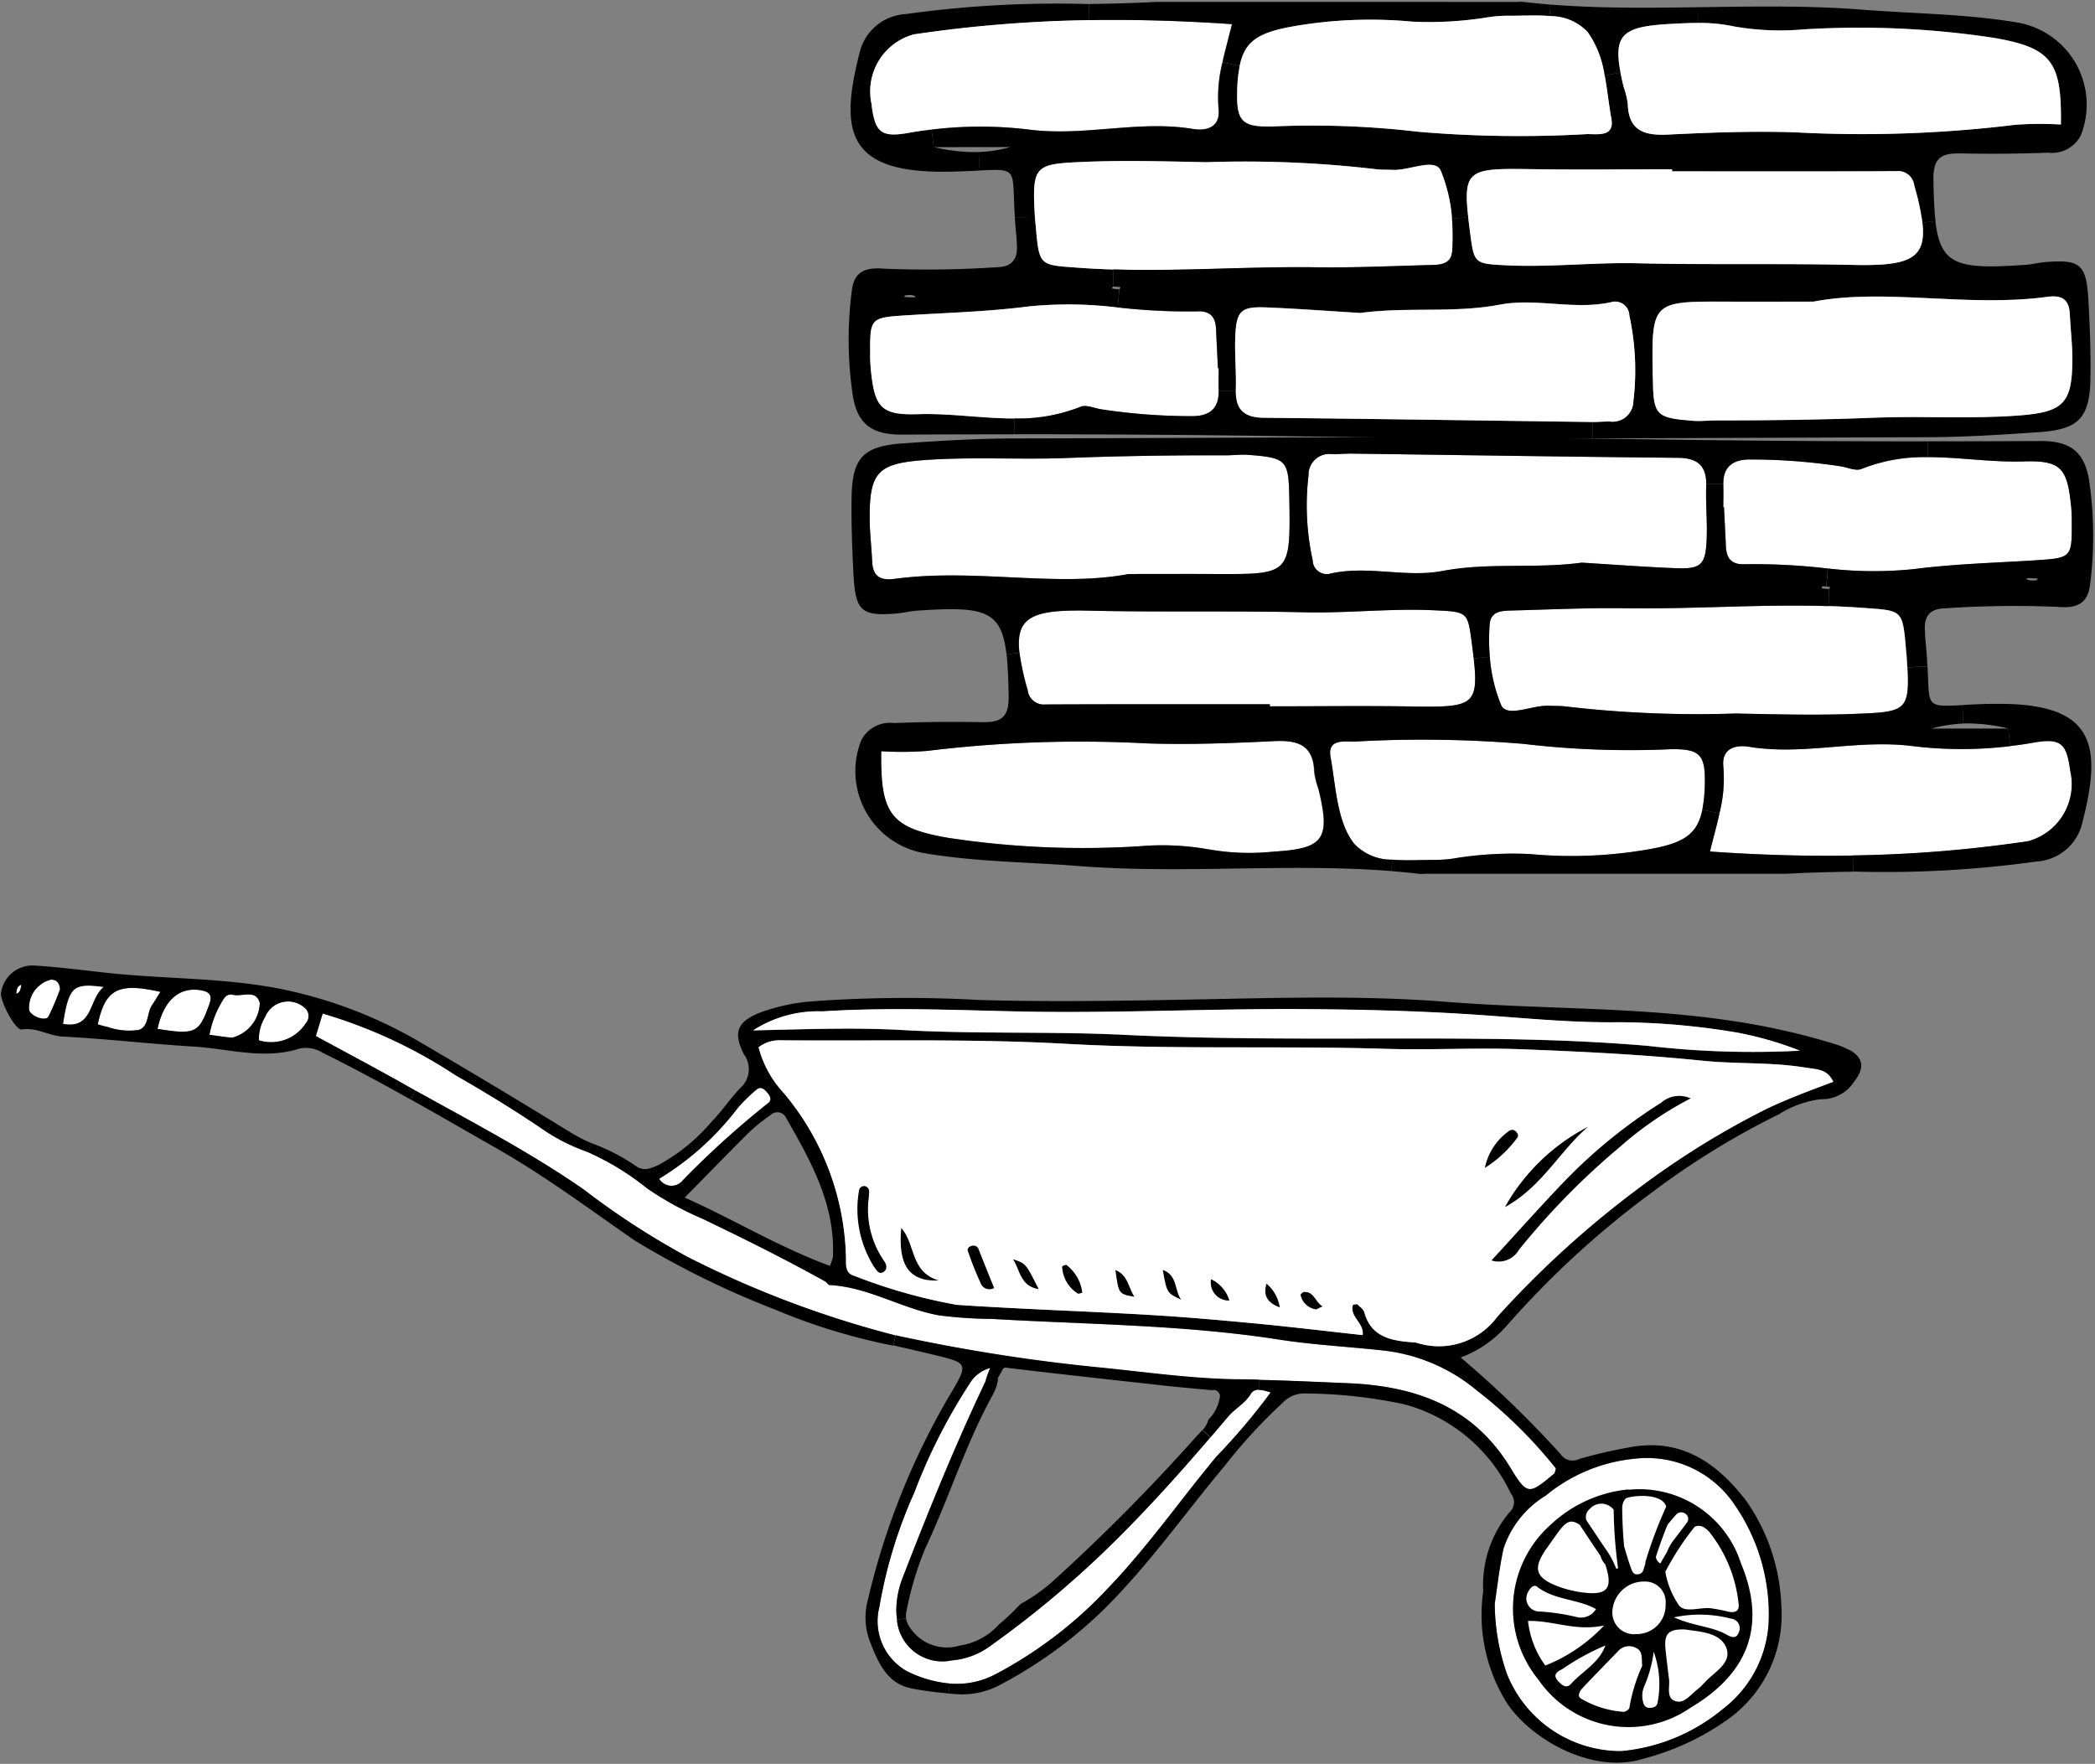 <svg xmlns="http://www.w3.org/2000/svg" xmlns:xlink="http://www.w3.org/1999/xlink" width="83.711" height="70.48" viewBox="0 0 83.711 70.48">
  <rect x="0" y="0" width="83.711" height="70.48" fill="#808080" stroke="none"/>
  <defs>
    <clipPath id="clip-path">
      <rect id="Rectangle_20036" data-name="Rectangle 20036" width="49.87" height="34.99" transform="translate(0 0)" fill="none"/>
    </clipPath>
    <clipPath id="clip-path-2">
      <rect id="Rectangle_20033" data-name="Rectangle 20033" width="49.618" height="17.448" fill="none"/>
    </clipPath>
    <clipPath id="clip-path-4">
      <rect id="Rectangle_20035" data-name="Rectangle 20035" width="49.619" height="17.447" fill="none"/>
    </clipPath>
    <clipPath id="clip-path-6">
      <rect id="Rectangle_20031" data-name="Rectangle 20031" width="74.412" height="31.944" fill="none"/>
    </clipPath>
    <clipPath id="clip-path-7">
      <rect id="Rectangle_20030" data-name="Rectangle 20030" width="74.328" height="31.859" fill="none"/>
    </clipPath>
  </defs>
  <g id="Group_170237" data-name="Group 170237" transform="translate(-742.836 -391.432)">
    <g id="Group_170198" data-name="Group 170198" transform="translate(776.677 391.432)">
      <g id="Group_170197" data-name="Group 170197" transform="translate(0 0)" clip-path="url(#clip-path)">
        <g id="Group_170192" data-name="Group 170192" transform="translate(0.183 17.473)">
          <g id="Group_170191" data-name="Group 170191" clip-path="url(#clip-path-2)">
            <g id="Group_170190" data-name="Group 170190">
              <g id="Group_170189" data-name="Group 170189" clip-path="url(#clip-path-2)">
                <path id="Path_490482" data-name="Path 490482" d="M140.316,68.461c.011,1.521.011,1.51-1.507,1.607-1.61.1-3.23.144-4.831.352a15.713,15.713,0,0,1-3.4-.028,25.25,25.25,0,0,0-3.33-.172c-.524.022-.726-.241-.745-.72-.022-.518-.05-1.036-.075-1.557H126.4c0-.288.008-.576,0-.864,0-.025,0-.05,0-.075,0-.679.38-.967,1.058-.97a23.967,23.967,0,0,1,3.618.271c.283.042.615.2.842.108a6.748,6.748,0,0,1,2.654-.471c1.28,0,2.568.213,3.842.172,1.452-.047,1.715.266,1.87,1.654a5.8,5.8,0,0,1,.042.693" transform="translate(-91.558 -65.148)" fill="#fff"/>
                <path id="Path_490483" data-name="Path 490483" d="M138.865,108.072a2.363,2.363,0,0,1-1.682,2.829,52.806,52.806,0,0,1-7,.568c-1.884.033-3.787-.025-5.712-.161.133-.532.274-1.033.38-1.521a5.646,5.646,0,0,0,.158-1.862c-.08-.748.493-.889,1.033-.8,2.175.357,4.316-.31,6.535-.028a16.089,16.089,0,0,0,3.9,0c.313-.036.623-.08.931-.136,1.091-.194,1.316.036,1.46,1.111" transform="translate(-90.17 -94.757)" fill="#fff"/>
                <path id="Path_490484" data-name="Path 490484" d="M149.412,69.1c-.186-.006-.2.036-.028.083a.894.894,0,0,0,.3-.008c.011,0,.019-.039.028-.061-.1-.006-.2-.011-.3-.014m-4.676-.36c1.6-.208,3.222-.252,4.831-.352,1.518-.1,1.518-.086,1.507-1.607a5.807,5.807,0,0,0-.042-.693c-.155-1.388-.418-1.7-1.87-1.654-1.274.042-2.563-.172-3.842-.172v-.632q2.252,0,4.5-.011c1.15-.006,1.745.391,1.942,1.535a15.256,15.256,0,0,1,.05,4.158c-.078.709-.41,1.014-1.3.934a40.737,40.737,0,0,0-4.5.058c-.582.011-.842.294-.806.867.008.116.006.233.017.346.044.435.069.8.083,1.105l-.8.039c-.006-.108-.014-.224-.019-.349s-.022-.233-.03-.346c-.139-1.629-.144-1.568-1.7-1.682-.468-.033-.936-.058-1.4-.072l.014-.684c.017,0,.033-.047.05-.075-.05-.006-.1-.014-.15-.022l.061-.72a15.714,15.714,0,0,0,3.4.028" transform="translate(-102.316 -63.47)"/>
                <path id="Path_490485" data-name="Path 490485" d="M150.717,101.527c4.1-.072,4.327,1.668,3.543,4.743a2,2,0,0,1-1.84,1.554,43.578,43.578,0,0,1-7.319.4l-.011-.645a52.811,52.811,0,0,0,7-.568,2.363,2.363,0,0,0,1.682-2.829c-.144-1.075-.368-1.3-1.46-1.111-.307.055-.618.1-.931.136l-.086-.7a7.027,7.027,0,0,0-1.792-.2l-.036-.737c.327-.017.737-.039,1.249-.047" transform="translate(-105.078 -90.873)"/>
                <path id="Path_490486" data-name="Path 490486" d="M109.353,89.82c.086,1.729-.108,1.779-2.011,1.853-1.621.066-3.236.022-4.854-.011a45.486,45.486,0,0,1-6.757-.277c-.23-.033-.463-.022-.7-.033-.665-.033-1.7.5-1.92-.036a6.275,6.275,0,0,1-.449-1.92,8.329,8.329,0,0,1-.006-1.288c.036-.551.507-.551.914-.562,1.5-.039,3.009-.111,4.51-.089,2.7.039,5.4-.169,8.112-.086.468.014.936.039,1.4.072,1.557.114,1.562.053,1.7,1.682.008.114.025.23.03.346s.014.241.019.349" transform="translate(-67.158 -80.625)" fill="#fff"/>
                <path id="Path_490487" data-name="Path 490487" d="M82.243,66.741c-.025.693.047,1.388.019,2.081-.039,1.042-.219,1.219-1.224,1.18-1.269-.05-2.535-.147-3.768-.222-1.87.252-3.732-.017-5.563.332-1.474.277-2.975-.227-4.458.1a.563.563,0,0,1-.731-.526,10.258,10.258,0,0,1-.161-3.441.83.83,0,0,1,.925-.806c.233.008.463-.019.7-.017,4.383.058,8.763.127,13.145.169.784.008,1.119.324,1.122,1.05,0,.033,0,.067,0,.1" transform="translate(-48.093 -64.771)" fill="#fff"/>
                <path id="Path_490488" data-name="Path 490488" d="M83.294,107.067c1.186-.025,1.4.227,1.374,1.4a5.974,5.974,0,0,1-.1,1.017c-.205,1.006-.773,1.344-2.175,1.587a17.929,17.929,0,0,1-4.718.183,14.583,14.583,0,0,0-2.889.152,5.339,5.339,0,0,1-.862.083c-.554-.006-1.177.036-1.748-.011a2.046,2.046,0,0,1-1.526-.645c-.682-.867-.723-2.269-.936-3.455-.13-.726.526-.618.956-.618a48.472,48.472,0,0,1,6.743.091,36.229,36.229,0,0,0,5.879.213" transform="translate(-50.573 -94.603)" fill="#fff"/>
                <path id="Path_490489" data-name="Path 490489" d="M42.98,89.9c.213,1.895-.075,1.956-2.438,1.92-1.9-.03-3.8-.006-5.707-.006,0-.028,0-.055,0-.083-2.986,0-5.976-.006-8.965.008a.647.647,0,0,1-.712-.573,10.352,10.352,0,0,1-.327-1.49c-.166-1.441.532-1.731,2.756-1.684,2.884.064,5.768,0,8.655.066,1.7.039,3.444-.163,5.172-.08,1.327.061,1.327.061,1.49,1.294.03.23.055.438.078.629" transform="translate(-18.116 -81.065)" fill="#fff"/>
                <path id="Path_490490" data-name="Path 490490" d="M78.549,118.788c.571.047,1.194.006,1.748.011a5.342,5.342,0,0,0,.862-.083,14.58,14.58,0,0,1,2.889-.152,17.929,17.929,0,0,0,4.718-.183c1.4-.244,1.97-.582,2.175-1.587l.682.147c-.105.488-.247.989-.38,1.521,1.925.136,3.829.194,5.712.161l.011.645c-.859.011-1.748.033-2.673.083H79.834a1.2,1.2,0,0,1-.172.006c-.385-.044-.767-.08-1.152-.114Z" transform="translate(-56.943 -101.911)"/>
                <path id="Path_490491" data-name="Path 490491" d="M85.585,63.893c-4.383-.042-8.763-.111-13.145-.169v-.651c3.77,0,7.541.014,11.311.072q5.905.091,11.807.091v.632a6.748,6.748,0,0,0-2.654.471c-.227.094-.56-.066-.842-.108a23.969,23.969,0,0,0-3.618-.271c-.679,0-1.058.291-1.058.97l-.679.014c0-.726-.338-1.042-1.122-1.05" transform="translate(-52.554 -63.073)"/>
                <path id="Path_490492" data-name="Path 490492" d="M22.384,108.791c.488,2.011.227,2.388-1.79,2.507a9.277,9.277,0,0,1-2.6-.091,10.624,10.624,0,0,0-2.768-.125,35.937,35.937,0,0,1-7.618-.332c-2.344-.4-2.734-.964-2.7-3.466a13.217,13.217,0,0,0,1.823-.011,50.429,50.429,0,0,1,8.818-.3c1.676.053,3.358-.008,5.034-.091.947-.047,1.6.13,1.629,1.233a3.464,3.464,0,0,0,.166.673" transform="translate(-3.734 -94.743)" fill="#fff"/>
                <path id="Path_490493" data-name="Path 490493" d="M20.046,67.326c.047,3.036.047,3.036-2.962,3.022-1.042-.006-2.083,0-3.457,0-2.887.549-6.134-.241-9.355.194-.6.08-.87-.119-.895-.712-.025-.576-.094-1.155-.1-1.731-.006-1.817.346-2.164,2.136-2.3,1.9-.144,3.818-.014,5.707-.086,2.139-.083,4.269-.114,6.408-.108.288,0,.579-.042.864-.019,1.549.116,1.626.205,1.651,1.74" transform="translate(-2.554 -64.885)" fill="#fff"/>
                <path id="Path_490494" data-name="Path 490494" d="M22.6,102.881c-4.158-.324-8.33.127-12.494-.2-2.069-.163-4.153-.166-6.208-.521a3.327,3.327,0,0,1-2.477-4.51,1.286,1.286,0,0,1,1.308-.681Q4.461,96.9,6.2,96.933c.762.017,1.125-.141,1.108-1.058-.014-.665-.033-1.208-.083-1.648l.515-.064a10.351,10.351,0,0,0,.327,1.49.647.647,0,0,0,.712.573c2.989-.014,5.978-.008,8.965-.008,0,.028,0,.055,0,.083,1.9,0,3.806-.025,5.707.006,2.363.036,2.651-.025,2.438-1.92l.645-.066a6.275,6.275,0,0,0,.449,1.92c.224.532,1.255,0,1.92.036.233.011.465,0,.7.033a45.481,45.481,0,0,0,6.757.277c1.618.033,3.233.078,4.854.011,1.9-.075,2.1-.125,2.011-1.853l.8-.039c.078,1.607-.091,1.621,1.393,1.546l.036.737a5.772,5.772,0,0,0-1.274.2h3.067l.086.7a16.091,16.091,0,0,1-3.9,0c-2.219-.283-4.361.385-6.535.028-.54-.089-1.114.053-1.033.8a5.646,5.646,0,0,1-.158,1.862l-.682-.147a5.973,5.973,0,0,0,.1-1.017c.03-1.175-.188-1.427-1.374-1.4A36.236,36.236,0,0,1,27.87,97.8a48.477,48.477,0,0,0-6.743-.091c-.429,0-1.086-.108-.956.618.213,1.186.255,2.587.936,3.455a2.046,2.046,0,0,0,1.526.645Zm-7.3-.867a9.275,9.275,0,0,0,2.6.091c2.017-.119,2.277-.5,1.79-2.507a3.463,3.463,0,0,1-.166-.673c-.033-1.1-.682-1.28-1.629-1.233-1.676.083-3.358.144-5.034.091a50.428,50.428,0,0,0-8.818.3,13.221,13.221,0,0,1-1.823.011c-.036,2.5.355,3.067,2.7,3.466a35.937,35.937,0,0,0,7.618.332,10.626,10.626,0,0,1,2.768.125" transform="translate(-1.028 -85.55)"/>
                <path id="Path_490495" data-name="Path 490495" d="M16.5,63.774c-.285-.022-.576.019-.864.019-2.139-.006-4.269.025-6.408.108-1.889.072-3.8-.058-5.707.086-1.79.136-2.141.482-2.136,2.3,0,.576.072,1.155.1,1.731.025.593.294.792.895.712,3.222-.435,6.469.355,9.355-.194,1.374,0,2.416-.006,3.457,0,3.009.014,3.009.014,2.962-3.022-.025-1.535-.1-1.623-1.651-1.74m2.424.773a10.257,10.257,0,0,0,.161,3.441.563.563,0,0,0,.731.526c1.482-.327,2.984.177,4.457-.1,1.831-.349,3.693-.08,5.563-.332,1.233.075,2.5.172,3.768.222,1.006.039,1.186-.139,1.224-1.18.028-.693-.044-1.388-.019-2.081,0-.033,0-.066,0-.1l.679-.014c0,.025,0,.05,0,.075.011.288,0,.576,0,.864h.028c.025.521.053,1.039.075,1.557.019.479.222.742.745.72a25.257,25.257,0,0,1,3.33.172l-.061.72c-.05-.006-.1-.011-.147-.014-.014,0-.03.055-.044.086.1.008.194.022.291.025l-.014.684c-2.707-.083-5.408.125-8.112.086-1.5-.022-3.009.05-4.51.089-.407.011-.878.011-.914.562a8.332,8.332,0,0,0,.006,1.288l-.645.066c-.022-.191-.047-.4-.078-.629-.163-1.233-.163-1.233-1.49-1.294-1.729-.083-3.468.119-5.172.08-2.887-.066-5.771,0-8.655-.066-2.225-.047-2.923.244-2.756,1.684l-.515.064C6.649,69.971,5.951,69.819,3.286,70c-.288.019-.573.094-.862.116-1.355.105-1.6-.1-1.682-1.493C.684,67.58.648,66.539.662,65.494c.022-1.59.454-2.064,2.02-2.175,1.5-.105,3.009-.2,4.513-.2,4.449-.008,8.9-.036,13.35-.042v.651c-.233,0-.463.025-.7.017a.83.83,0,0,0-.925.806" transform="translate(-0.659 -63.073)"/>
              </g>
            </g>
          </g>
        </g>
        <g id="Group_170196" data-name="Group 170196" transform="translate(0.07 0.069)">
          <g id="Group_170195" data-name="Group 170195" clip-path="url(#clip-path-4)">
            <g id="Group_170194" data-name="Group 170194">
              <g id="Group_170193" data-name="Group 170193" clip-path="url(#clip-path-4)">
                <path id="Path_490496" data-name="Path 490496" d="M.42,38.465A15.166,15.166,0,0,1,.37,34.3c.075-.709.407-1.011,1.294-.931a42.135,42.135,0,0,0,4.5-.058c.585-.011.845-.294.809-.87-.008-.114-.008-.23-.019-.346-.03-.288-.05-.549-.064-.778l.8-.014c.008.114.022.23.033.344.139,1.629.141,1.568,1.7,1.682.468.036.939.058,1.407.072l-.014.687c-.017,0-.033.047-.053.075.1.011.2.028.3.033L11,34.921a15.993,15.993,0,0,0-3.549-.044c-1.6.208-3.219.252-4.831.352-1.515.1-1.518.086-1.507,1.607,0,.233.017.463.042.693.155,1.388.421,1.7,1.873,1.654,1.277-.042,2.565.172,3.845.172v.632q-2.256,0-4.51.011C1.209,40,.614,39.606.42,38.465M2.475,34.5c.1.006.2.011.3.014.188.006.2-.036.028-.083a.894.894,0,0,0-.3.008c-.011,0-.019.039-.028.061" transform="translate(-0.251 -22.702)"/>
                <path id="Path_490497" data-name="Path 490497" d="M4.43,7.277C.324,7.35.1,5.61.884,2.535A2.006,2.006,0,0,1,2.726.98a43.661,43.661,0,0,1,7.328-.4l.011.645a52.9,52.9,0,0,0-7.009.568A2.361,2.361,0,0,0,1.374,4.618c.141,1.075.366,1.3,1.46,1.111.308-.055.615-.1.928-.136l.086.7a7.034,7.034,0,0,0,1.8.2l.036.737c-.327.017-.74.039-1.249.047" transform="translate(-0.45 -0.486)"/>
                <path id="Path_490498" data-name="Path 490498" d="M3.345,45.939c-.011-1.521-.008-1.51,1.507-1.607,1.612-.1,3.233-.144,4.831-.352a15.994,15.994,0,0,1,3.549.044,24.535,24.535,0,0,0,3.189.158c.524-.022.723.238.742.718.022.518.05,1.039.075,1.557h.03c0,.288-.008.576,0,.864v.053c.006.7-.368.992-1.056.992a24,24,0,0,1-3.621-.271c-.283-.042-.615-.2-.839-.105a6.723,6.723,0,0,1-2.651.468c-1.28,0-2.568-.213-3.845-.172-1.452.047-1.718-.266-1.873-1.654-.025-.23-.039-.46-.042-.693" transform="translate(-2.487 -31.806)" fill="#fff"/>
                <path id="Path_490499" data-name="Path 490499" d="M3.513,6.282A2.361,2.361,0,0,1,5.195,3.453,52.9,52.9,0,0,1,12.2,2.885c1.881-.03,3.782.028,5.7.161-.13.532-.271,1.033-.38,1.521a5.653,5.653,0,0,0-.158,1.862c.08.751-.5.892-1.036.8-2.172-.357-4.316.31-6.535.028a16.09,16.09,0,0,0-3.9,0c-.313.036-.621.08-.928.136-1.094.194-1.319-.036-1.46-1.111" transform="translate(-2.589 -2.15)" fill="#fff"/>
                <path id="Path_490500" data-name="Path 490500" d="M12.295,6.562l-.086-.7a16.09,16.09,0,0,1,3.9,0c2.219.283,4.363-.385,6.535-.028.54.091,1.116-.05,1.036-.8a5.652,5.652,0,0,1,.158-1.862l.681.147a5.973,5.973,0,0,0-.1,1.017c-.033,1.175.186,1.427,1.371,1.4a36.266,36.266,0,0,1,5.881.213,47.6,47.6,0,0,0,6.74.091c.429,0,1.089.111.956-.618-.1-.551-.161-1.152-.266-1.72l.634-.122c.033.175.075.363.125.571a3.32,3.32,0,0,1,.166.673c.033,1.1.682,1.28,1.629,1.233,1.676-.083,3.358-.144,5.034-.091a50.419,50.419,0,0,0,8.818-.3,13.706,13.706,0,0,1,1.826-.011c.036-2.5-.357-3.067-2.7-3.466a35.937,35.937,0,0,0-7.618-.332,10.627,10.627,0,0,1-2.768-.125A6.437,6.437,0,0,0,42.832,1.6L42.824.971c2.205-.03,4.413-.075,6.616.1,2.069.163,4.153.166,6.208.521A3.327,3.327,0,0,1,58.125,6.1a1.293,1.293,0,0,1-1.3.682q-1.737.066-3.48.03c-.762-.014-1.122.141-1.105,1.061.011.662.033,1.205.083,1.646l-.518.066a10.455,10.455,0,0,0-.327-1.493.649.649,0,0,0-.712-.573c-2.986.017-5.976.008-8.965.008V7.445c-1.9,0-3.806.025-5.71-.006-2.36-.036-2.651.025-2.435,1.92L33,9.423a6.238,6.238,0,0,0-.446-1.914C32.33,6.974,31.3,7.5,30.635,7.47c-.23-.011-.465,0-.693-.03a45.144,45.144,0,0,0-6.757-.277c-1.618-.033-3.233-.08-4.854-.014-2.025.083-2.114.133-1.995,2.205l-.8.014c-.122-1.934.169-1.953-1.41-1.873l-.036-.737a5.748,5.748,0,0,0,1.272-.2Z" transform="translate(-8.896 -0.751)"/>
                <path id="Path_490501" data-name="Path 490501" d="M24.139,58.161v-.632a6.723,6.723,0,0,0,2.651-.468c.224-.094.557.064.839.105a24,24,0,0,0,3.621.271c.687,0,1.061-.3,1.056-.992h.682c0,.731.335,1.05,1.119,1.058,4.383.042,8.765.111,13.148.169v.651c-3.77,0-7.544-.011-11.314-.072q-5.9-.091-11.8-.091" transform="translate(-17.521 -40.878)"/>
                <path id="Path_490502" data-name="Path 490502" d="M27.02,25.463c-.119-2.072-.03-2.122,1.995-2.205,1.621-.066,3.236-.019,4.854.014a45.142,45.142,0,0,1,6.757.277c.227.033.463.019.693.03.668.033,1.7-.5,1.923.039a6.237,6.237,0,0,1,.446,1.914,8.37,8.37,0,0,1,.008,1.291c-.039.551-.507.554-.914.562-1.5.039-3.009.111-4.513.089-2.7-.039-5.4.169-8.109.086-.468-.014-.939-.036-1.407-.072-1.557-.114-1.56-.053-1.7-1.682-.011-.114-.025-.23-.033-.344" transform="translate(-19.579 -16.86)" fill="#fff"/>
                <path id="Path_490503" data-name="Path 490503" d="M34.93.986,34.919.341c.856-.011,1.74-.033,2.662-.083H52.04c.058,0,.116-.011.175-.006.382.044.765.08,1.147.114L53.322.82C52.752.773,52.131.814,51.58.809a5.306,5.306,0,0,0-.862.083,14.59,14.59,0,0,1-2.889.152,17.95,17.95,0,0,0-4.721.183c-1.4.244-1.97.582-2.172,1.587l-.682-.147c.108-.488.249-.989.38-1.521-1.923-.133-3.823-.191-5.7-.161" transform="translate(-25.315 -0.25)"/>
                <path id="Path_490504" data-name="Path 490504" d="M38.389,34.1l.014-.687c2.7.083,5.4-.125,8.109-.086,1.5.022,3.009-.05,4.513-.089.407-.008.875-.011.914-.562a8.37,8.37,0,0,0-.008-1.291l.648-.064c.022.191.047.4.078.632.161,1.23.161,1.23,1.488,1.294,1.731.08,3.468-.122,5.175-.083,2.884.069,5.771,0,8.655.066,2.225.05,2.92-.241,2.754-1.682l.518-.066c.205,1.781.906,1.931,3.571,1.751.288-.019.571-.094.859-.116,1.357-.105,1.6.1,1.682,1.493.058,1.042.1,2.086.083,3.128-.022,1.593-.457,2.064-2.02,2.175-1.5.105-3.011.2-4.516.205-4.449.011-8.9.039-13.348.042v-.651c.23,0,.463-.025.693-.017a.829.829,0,0,0,.925-.806,10.31,10.31,0,0,0-.158-3.438.568.568,0,0,0-.734-.529c-1.482.327-2.984-.177-4.455.1-1.834.346-3.7.078-5.563.33-1.233-.075-2.5-.172-3.768-.222-1.006-.039-1.186.139-1.227,1.183-.028.69.044,1.385.022,2.078,0,.03,0,.061,0,.091h-.682v-.053c-.011-.288,0-.576,0-.864h-.03c-.025-.518-.053-1.039-.075-1.557-.019-.479-.219-.74-.742-.718a24.532,24.532,0,0,1-3.189-.158l.066-.723c.014,0,.028-.055.044-.086-.1-.008-.194-.022-.291-.022m24.52.6c-3.009-.011-3.009-.014-2.959,3.022.022,1.535.1,1.623,1.648,1.743.288.019.579-.022.867-.019,2.136,0,4.269-.025,6.405-.111,1.892-.072,3.8.058,5.707-.086,1.79-.136,2.144-.482,2.136-2.3,0-.576-.072-1.155-.1-1.731-.025-.593-.294-.792-.895-.709-3.219.432-6.466-.357-9.353.191-1.374,0-2.419.006-3.46,0" transform="translate(-27.824 -22.717)"/>
                <path id="Path_490505" data-name="Path 490505" d="M56.014,47.007c.022-.693-.05-1.388-.022-2.078.042-1.044.222-1.222,1.227-1.183,1.269.05,2.535.147,3.768.222,1.867-.252,3.729.017,5.563-.33,1.471-.28,2.973.224,4.455-.1a.568.568,0,0,1,.734.529A10.309,10.309,0,0,1,71.9,47.5a.829.829,0,0,1-.925.806c-.23-.008-.463.019-.693.017-4.383-.058-8.765-.127-13.148-.169-.784-.008-1.119-.327-1.119-1.058,0-.03,0-.061,0-.091" transform="translate(-40.545 -31.53)" fill="#fff"/>
                <path id="Path_490506" data-name="Path 490506" d="M57.652,6.66c-1.186.025-1.4-.227-1.371-1.4a5.972,5.972,0,0,1,.1-1.017c.2-1.006.773-1.344,2.172-1.587a17.95,17.95,0,0,1,4.721-.183,14.59,14.59,0,0,0,2.889-.152,5.306,5.306,0,0,1,.862-.083c.551.006,1.172-.036,1.743.011a2.046,2.046,0,0,1,1.532.648,3.993,3.993,0,0,1,.668,1.731c.105.568.166,1.169.266,1.72.133.729-.526.621-.956.618a47.6,47.6,0,0,1-6.74-.091,36.266,36.266,0,0,0-5.881-.213" transform="translate(-40.757 -1.677)" fill="#fff"/>
                <path id="Path_490507" data-name="Path 490507" d="M89.456,26.3c-.216-1.895.075-1.956,2.435-1.92,1.9.03,3.806.006,5.71.006v.083c2.989,0,5.978.008,8.965-.008a.649.649,0,0,1,.712.573,10.456,10.456,0,0,1,.327,1.493c.166,1.441-.529,1.731-2.754,1.682-2.884-.064-5.771,0-8.655-.066-1.707-.039-3.444.163-5.175.083-1.327-.064-1.327-.064-1.488-1.294-.03-.23-.055-.44-.078-.632" transform="translate(-64.701 -17.691)" fill="#fff"/>
                <path id="Path_490508" data-name="Path 490508" d="M101.349,1.12l.039-.454c1.959.152,3.92.133,5.881.105l.008.626c-.393,0-.787.022-1.18.044-1.809.108-2.2.421-1.914,1.936l-.634.122a3.993,3.993,0,0,0-.668-1.731,2.046,2.046,0,0,0-1.532-.648" transform="translate(-73.341 -0.551)"/>
                <path id="Path_490509" data-name="Path 490509" d="M111.356,5.287c-.288-1.515.105-1.828,1.914-1.936.393-.022.787-.044,1.18-.044a6.437,6.437,0,0,1,1.416.136,10.627,10.627,0,0,0,2.768.125,35.937,35.937,0,0,1,7.618.332c2.344.4,2.737.967,2.7,3.466a13.706,13.706,0,0,0-1.826.011,50.42,50.42,0,0,1-8.818.3c-1.676-.053-3.358.008-5.034.091-.947.047-1.6-.13-1.629-1.233a3.318,3.318,0,0,0-.166-.673c-.05-.208-.091-.4-.125-.571" transform="translate(-80.515 -2.459)" fill="#fff"/>
                <path id="Path_490510" data-name="Path 490510" d="M116.191,45.983c-.05-3.036-.05-3.034,2.959-3.022,1.042.006,2.086,0,3.46,0,2.887-.549,6.134.241,9.353-.191.6-.083.87.116.895.709.025.576.1,1.155.1,1.731.008,1.817-.346,2.164-2.136,2.3-1.9.144-3.815.014-5.707.086-2.136.086-4.269.114-6.405.111-.288,0-.579.039-.867.019-1.546-.119-1.626-.208-1.648-1.743" transform="translate(-84.064 -30.977)" fill="#fff"/>
              </g>
            </g>
          </g>
        </g>
      </g>
    </g>
    <g id="Group_170188" data-name="Group 170188" transform="translate(742.836 429.968)">
      <g id="Group_170187" data-name="Group 170187" clip-path="url(#clip-path-6)">
        <g id="Group_170186" data-name="Group 170186" transform="translate(0.042 0.043)">
          <g id="Group_170185" data-name="Group 170185" clip-path="url(#clip-path-7)">
            <g id="Group_170184" data-name="Group 170184">
              <g id="Group_170183" data-name="Group 170183" clip-path="url(#clip-path-7)">
                <path id="Path_490449" data-name="Path 490449" d="M4.038,4.769c-.024.146-.024.3-.2.363.008-.153.025-.3.2-.363" transform="translate(-3.23 -4.003)" fill="#fff"/>
                <path id="Path_490450" data-name="Path 490450" d="M7.614,3.567c.2.008.331.1.36.383a11.194,11.194,0,0,1-.463,1.093c-.11.2-.674.01-.772-.248a1.158,1.158,0,0,1,.876-1.228" transform="translate(-5.615 -3.005)" fill="#fff"/>
                <path id="Path_490451" data-name="Path 490451" d="M14.829,6.517c.238-1.491.4-1.646,1.631-1.476-.611.473-.406,1.7-1.631,1.476" transform="translate(-12.355 -4.183)" fill="#fff"/>
                <path id="Path_490452" data-name="Path 490452" d="M25.538,5.7c-.117.188-.222.366-.338.538-.209.314-.11.836-.519.979A2.613,2.613,0,0,1,23.439,7.1a3.674,3.674,0,0,1-.4-.109c.3-1.407.816-1.676,2.5-1.295" transform="translate(-19.172 -4.645)" fill="#fff"/>
                <path id="Path_490453" data-name="Path 490453" d="M38.813,5.964c.322.054.5.163.356.562-.414,1.15-.55,1.227-2.07.984.244-1.132.859-1.687,1.714-1.546" transform="translate(-30.846 -4.977)" fill="#fff"/>
                <path id="Path_490454" data-name="Path 490454" d="M51.33,7.411A1.473,1.473,0,0,1,50.242,8.79c-.278-.014-.553-.063-.923-.109a3.931,3.931,0,0,1,.465-1.266c.1-.19.227-.4.468-.336.368.093.932-.236,1.077.331" transform="translate(-40.993 -5.911)" fill="#fff"/>
                <path id="Path_490455" data-name="Path 490455" d="M62.755,8.96a.43.43,0,0,1,.064.653,1.642,1.642,0,0,1-1.863.667,1.661,1.661,0,0,1,.244-.923.991.991,0,0,1,1.554-.4" transform="translate(-50.654 -7.294)" fill="#fff"/>
                <path id="Path_490456" data-name="Path 490456" d="M159.539,29.251c.127.146.2.31.005.446a36.013,36.013,0,0,0-3.376,3.056.574.574,0,0,1-.948-.058,11.3,11.3,0,0,0,3.125-2.81,6.5,6.5,0,0,1,.753-.743c.178-.158.321-.031.441.109" transform="translate(-128.925 -24.18)" fill="#fff"/>
                <path id="Path_490457" data-name="Path 490457" d="M222.068,95.931a1.537,1.537,0,0,1,.47.105,25.312,25.312,0,0,1-2.163,2.557c-1.452,1.744-2.75,3.612-4.33,5.257a16.977,16.977,0,0,1-4.547,3.468,3.312,3.312,0,0,1-1.787.348,4.806,4.806,0,0,1-1.7-.489,2.294,2.294,0,0,1-1.108-2.564,18.841,18.841,0,0,1,1.393-4.568,22.708,22.708,0,0,1,2.211-4.356,1.37,1.37,0,0,1,.828-.631,4.38,4.38,0,0,0-.183.5.051.051,0,0,0,0,.022c-1.21,2.542-2.267,5.146-3.282,7.771a3.657,3.657,0,0,0-.288,1.34,3.139,3.139,0,0,0,.029.428,1.822,1.822,0,0,0,2.2,1.62,2.982,2.982,0,0,0,1.483-.543,40.51,40.51,0,0,0,4.507-3.718c1.537-1.471,2.956-3.044,4.335-4.652.236-.272.468-.546.7-.82.273-.324.672-.516.9-.9a.354.354,0,0,1,.331-.178" transform="translate(-171.812 -78.973)" fill="#fff"/>
                <path id="Path_490458" data-name="Path 490458" d="M361.633,118.2a7.7,7.7,0,0,1,1.322,4.622,4.656,4.656,0,0,1-1.829,3.483,7.41,7.41,0,0,1-4.069,1.685,4.9,4.9,0,0,1-4.559-3.081,8.615,8.615,0,0,1-.489-2.811c.1-.672.185-1.449.353-2.209a3.931,3.931,0,0,1,1.69-2.114,6.566,6.566,0,0,1,3.563-1.471,4.212,4.212,0,0,1,4.018,1.9" transform="translate(-292.324 -96.594)" fill="#fff"/>
                <path id="Path_490459" data-name="Path 490459" d="M123.919,29.74c-.029.087-.031.173-.073.209-1,.835-1.069.877-1.741-.229-1.491-2.457-3.792-3.27-6.478-3.385-1.191-.049-2.381-.107-3.57-.134-.263-.007-.528-.01-.791-.014-1.849-.019-3.673-.282-5.506-.467a70.884,70.884,0,0,1-7.769-1.193c-.153-.032-.305-.068-.456-.1A40.532,40.532,0,0,1,89.243,21.3a31.161,31.161,0,0,1-4.179-2.711c-2.14-1.485-4.445-2.684-6.716-3.947l-.529-.3c-1.14-.641-2.3-1.252-3.449-1.88.1-.324.185-.613.273-.9a19.717,19.717,0,0,1,5.3,2.459c1.169.67,2.321,1.366,3.436,2.126a7.6,7.6,0,0,0,1.69.887c.059.022.119.044.178.068a10.7,10.7,0,0,1,2.37,1.451,12.633,12.633,0,0,0,2.2,1.206c1.661.8,3.31,1.619,4.921,2.515.059.034.105.132.16.136,1.551.078,2.883.945,4.383,1.213a17.774,17.774,0,0,0,2.118.141c3.819.226,7.652.232,11.448.823,1.364.212,2.75.283,4.125.433a7.046,7.046,0,0,1,3.794,1.607,18.663,18.663,0,0,1,3.156,3.117" transform="translate(-61.793 -9.64)" fill="#fff"/>
                <path id="Path_490460" data-name="Path 490460" d="M188.893,9.9c.57.331.59.738.17,1.274a1.517,1.517,0,0,1-1.315.691,3.982,3.982,0,0,0-1.676.6,31.408,31.408,0,0,0-4.977,3.049,36.463,36.463,0,0,0-5.871,5.362,4.556,4.556,0,0,1-1.877,1.31,41.594,41.594,0,0,1,4,3.869.571.571,0,0,0,.735.187,19.263,19.263,0,0,1,1.963-.456c2.087-.417,3.546.6,4.727,2.148a7.8,7.8,0,0,1,1.39,4.193,5.127,5.127,0,0,1-2.231,4.585,10.248,10.248,0,0,1-3.259,1.5c-2.031.65-4.484-.745-5.464-2.2a6.63,6.63,0,0,1-.959-4.485,4.54,4.54,0,0,1,1.045-3.151.545.545,0,0,0,.054-.762,6.6,6.6,0,0,0-4.264-3.56,19.725,19.725,0,0,0-4.008-.431,1.2,1.2,0,0,0-.845.377,21.3,21.3,0,0,0-2.3,2.5c-1.59,1.9-3.02,3.94-4.788,5.7a17.762,17.762,0,0,1-4.194,3.064,3.225,3.225,0,0,1-1.846.368l-.212-.017.037-.4a3.312,3.312,0,0,0,1.787-.348,16.978,16.978,0,0,0,4.547-3.468c1.58-1.644,2.878-3.512,4.33-5.257a25.311,25.311,0,0,0,2.163-2.557,1.536,1.536,0,0,0-.47-.105l.008-.4c1.189.027,2.379.085,3.57.134,2.686.115,4.987.928,6.478,3.385.672,1.106.745,1.064,1.741.229.042-.036.044-.122.073-.209A18.663,18.663,0,0,0,174,23.506,7.046,7.046,0,0,0,170.2,21.9c-1.374-.149-2.761-.221-4.125-.433-3.8-.59-7.629-.6-11.448-.823a17.775,17.775,0,0,1-2.118-.141c-1.5-.268-2.832-1.135-4.383-1.213-.054,0-.1-.1-.159-.136-1.61-.9-3.259-1.717-4.921-2.515a12.632,12.632,0,0,1-2.2-1.206,10.7,10.7,0,0,0-2.37-1.451l.151-.356a7.959,7.959,0,0,1,1.753.9c.305.236.6.109.9-.025a7.354,7.354,0,0,0,2.134-1.734c.422-.426.752-.943,1.174-1.371a1,1,0,0,0,.12-1.322c-.448-.891-.265-1.318.687-1.685a7.786,7.786,0,0,1,2.075-.436,52.194,52.194,0,0,1,6.6-.053c2.806.083,5.608.037,8.411-.014,3.443-.063,6.89-.182,10.326.092,3.784.3,7.6.19,11.358.755a27.781,27.781,0,0,1,4.038.9,3.379,3.379,0,0,1,.689.277m-.652,1.266c-.238-.509-.64-.49-1.016-.557-1.4-.248-2.827-.148-4.24-.294-2.394-.246-4.805-.363-7.211-.455-1.8-.07-3.6.039-5.408-.017-4.252-.129-8.508.039-12.765-.2-3.785-.21-7.59-.107-11.385-.141a1.381,1.381,0,0,0-.916.278,4.246,4.246,0,0,0,.994,1.816,10.571,10.571,0,0,1,2.5,6.739c-.01.287.053.5.334.579a21.634,21.634,0,0,0,4.084,1.157c2.511.17,5.029.248,7.544.394,1.449.083,2.9.209,4.34.346s2.884.311,4.339.47c.078-.484-.548-.743-.382-1.218.109-.007.16-.025.177-.008.1.1.239.192.273.312.265.979,1.043,1.135,1.882,1.2a.967.967,0,0,1,.212.022,2.9,2.9,0,0,0,3.22-1.04,39.059,39.059,0,0,1,5.643-5.134,33.158,33.158,0,0,1,5.136-3.183c.853-.4,1.736-.733,2.649-1.072M186.9,9.929a13.871,13.871,0,0,0-2.392-.7,28.941,28.941,0,0,0-4.868-.434c-2.028.027-4.037-.2-6.052-.324-2.162-.132-4.323-.182-6.487-.2-3.865-.025-7.729.182-11.6.09-2.552-.061-5.107-.166-7.659,0a4.784,4.784,0,0,0-2.769.76c2.116-.048,4.05-.122,5.986-.014,2.939.165,5.881.048,8.826.19,4.106.2,8.228.141,12.342.148,2.874.005,5.742.046,8.608.294a36.289,36.289,0,0,0,6.061.193M185.655,32.75a7.7,7.7,0,0,0-1.322-4.622,4.212,4.212,0,0,0-4.018-1.9,6.566,6.566,0,0,0-3.563,1.471,3.931,3.931,0,0,0-1.69,2.114c-.168.76-.249,1.537-.353,2.209a8.617,8.617,0,0,0,.489,2.812,4.9,4.9,0,0,0,4.559,3.081,7.41,7.41,0,0,0,4.069-1.685,4.656,4.656,0,0,0,1.829-3.483m-37.39-14.6c.092-2.082-.884-3.807-1.866-5.526a.387.387,0,0,0-.63-.117,7.239,7.239,0,0,0-.826.657c-.85.843-1.683,1.705-2.6,2.637,1.946.864,3.77,1.982,5.8,2.728a1.831,1.831,0,0,0,.126-.378m-2.622-6.1c.2-.136.122-.3-.005-.446s-.263-.266-.441-.109a6.5,6.5,0,0,0-.753.743,11.3,11.3,0,0,1-3.125,2.81.574.574,0,0,0,.948.058,36,36,0,0,1,3.376-3.056" transform="translate(-115.025 -6.524)"/>
                <path id="Path_490461" data-name="Path 490461" d="M220.6,18.953c.377.066.779.048,1.016.557-.913.339-1.8.669-2.649,1.072a33.156,33.156,0,0,0-5.136,3.183,39.057,39.057,0,0,0-5.643,5.134,2.9,2.9,0,0,1-3.22,1.04.968.968,0,0,0-.212-.022c-.838-.07-1.617-.226-1.882-1.2-.034-.12-.175-.214-.273-.312-.017-.017-.068,0-.176.008-.166.475.46.735.382,1.218-1.454-.159-2.895-.333-4.339-.47s-2.891-.263-4.34-.346c-2.515-.146-5.033-.224-7.544-.394a21.634,21.634,0,0,1-4.084-1.157c-.282-.075-.344-.292-.334-.579a10.57,10.57,0,0,0-2.5-6.739,4.246,4.246,0,0,1-.994-1.816,1.381,1.381,0,0,1,.916-.278c3.8.034,7.6-.07,11.385.141,4.257.238,8.513.07,12.765.2,1.8.056,3.607-.053,5.408.017,2.406.092,4.817.209,7.211.455,1.413.146,2.837.046,4.24.294" transform="translate(-148.404 -14.863)" fill="#fff"/>
                <path id="Path_490462" data-name="Path 490462" d="M216.79,11.492a13.87,13.87,0,0,1,2.392.7A36.289,36.289,0,0,1,213.121,12c-2.866-.248-5.733-.288-8.608-.294-4.115-.007-8.236.051-12.342-.148-2.946-.143-5.888-.025-8.827-.19-1.936-.109-3.87-.034-5.986.014a4.784,4.784,0,0,1,2.769-.76c2.552-.163,5.107-.058,7.659,0,3.867.092,7.73-.115,11.6-.09,2.163.014,4.325.063,6.487.2,2.016.124,4.025.351,6.052.324a28.941,28.941,0,0,1,4.868.434" transform="translate(-147.308 -8.791)" fill="#fff"/>
                <path id="Path_490463" data-name="Path 490463" d="M209.336,88.675c.007,0,0,.01-.024.032s-.039.07-.059.1l-.1.18c-.019.031-.036.063-.054.093a.421.421,0,0,1-.012.158,1.934,1.934,0,0,1-.18.494c-1.089,1.961-1.748,4.113-2.7,6.134a12.869,12.869,0,0,0-.762,2.54.687.687,0,0,0-.01.28l-.363.051a3.129,3.129,0,0,1-.029-.428,3.657,3.657,0,0,1,.288-1.34c1.015-2.625,2.072-5.229,3.282-7.771a.05.05,0,0,1,0-.022,4.351,4.351,0,0,1,.183-.5,1.37,1.37,0,0,0-.828.631,22.7,22.7,0,0,0-2.211,4.356,18.842,18.842,0,0,0-1.393,4.568,2.294,2.294,0,0,0,1.108,2.564,4.807,4.807,0,0,0,1.7.489l-.037.4c-.492-.044-.987-.105-1.474-.2-1.028-.2-1.356-1.083-1.68-1.888a2.723,2.723,0,0,1-.073-1.668,29.278,29.278,0,0,1,3.266-8.161c.762-1.281.75-1.281-.648-1.619-.533-.129-1.069-.249-1.6-.372l.093-.407c.151.036.3.071.456.1a70.876,70.876,0,0,0,7.769,1.193c1.833.185,3.657.448,5.506.467.263,0,.528.007.791.014l-.008.4a.354.354,0,0,0-.331.178c-.231.38-.629.572-.9.9-.232.273-.465.548-.7.82l-.326-.28a.988.988,0,0,0,.236-.422,1.589,1.589,0,0,0,.462-.938v-.015a.251.251,0,0,0-.148-.205l0,0a.22.22,0,0,0-.166-.015c-.616-.058-1.225-.109-1.831-.175-2.148-.238-4.3-.472-6.444-.73,0,0-.007,0-.01,0l-.024.012" transform="translate(-169.269 -72.596)"/>
                <path id="Path_490464" data-name="Path 490464" d="M223.444,109.709l.326.28c-1.379,1.609-2.8,3.181-4.335,4.652a40.516,40.516,0,0,1-4.507,3.718,2.982,2.982,0,0,1-1.483.543,1.822,1.822,0,0,1-2.2-1.62l.363-.051a.933.933,0,0,0,.132.321,1.764,1.764,0,0,0,2.014.758,2.631,2.631,0,0,0,1.566-.842,7.9,7.9,0,0,0,.73-.682c.048-.046.093-.093.139-.139a6.992,6.992,0,0,0,1.369-.982,76.8,76.8,0,0,0,5.679-5.74c.064-.07.136-.139.2-.215" transform="translate(-175.448 -91.137)"/>
                <path id="Path_490465" data-name="Path 490465" d="M116.051,39.494l-.093.407a24.17,24.17,0,0,1-4.719-1.441,35.2,35.2,0,0,1-5.621-2.767c-1.805-1.254-3.57-2.567-5.482-3.66-1.155-.658-2.306-1.325-3.466-1.975l.2-.35c2.27,1.262,4.576,2.462,6.716,3.947a31.159,31.159,0,0,0,4.179,2.711,40.531,40.531,0,0,0,8.292,3.127" transform="translate(-80.309 -24.711)"/>
                <path id="Path_490466" data-name="Path 490466" d="M23.854,7.354,23.7,7.71c-.059-.024-.119-.046-.178-.068a7.6,7.6,0,0,1-1.69-.887C20.72,6,19.568,5.3,18.4,4.629a19.717,19.717,0,0,0-5.3-2.459c-.088.292-.175.58-.273.9,1.152.628,2.309,1.239,3.449,1.88l.529.3-.2.35c-1.159-.648-2.33-1.281-3.522-1.87a1.251,1.251,0,0,0-.921-.156c-1.422.451-2.82,0-4.223-.083-1.746-.107-3.485-.309-5.231-.4-.56-.029-1.033-.377-1.627-.282-.271.044-.9-1.193-.83-1.476A1.266,1.266,0,0,1,1.6.255c.954.058,1.9.183,2.854.287,2.323.256,4.676.19,6.979.648a18.087,18.087,0,0,1,5.618,2.158q3.024,1.769,6.006,3.606a6.3,6.3,0,0,0,.792.4M12.415,2.571a.43.43,0,0,0-.064-.653.991.991,0,0,0-1.554.4,1.661,1.661,0,0,0-.244.923,1.642,1.642,0,0,0,1.863-.667M9.5,3.131a1.473,1.473,0,0,0,1.088-1.379c-.146-.567-.709-.238-1.077-.331-.241-.063-.366.146-.468.336a3.931,3.931,0,0,0-.465,1.266c.37.046.645.1.923.109M8.571,1.8c.144-.4-.034-.507-.356-.562C7.36,1.1,6.746,1.653,6.5,2.785c1.52.243,1.656.166,2.07-.984m-2.294.044c.115-.171.221-.35.338-.538-1.683-.382-2.2-.112-2.5,1.295a3.675,3.675,0,0,0,.4.109,2.613,2.613,0,0,0,1.242.114c.409-.143.311-.665.519-.979M4.353,1.11C3.122.94,2.96,1.095,2.723,2.586c1.225.221,1.02-1,1.631-1.476M2.607,1.2C2.579.91,2.445.823,2.248.815a1.158,1.158,0,0,0-.876,1.228c.1.258.662.451.772.248A11.2,11.2,0,0,0,2.607,1.2M.858,1.382c.175-.059.175-.217.2-.363-.173.061-.19.21-.2.363" transform="translate(-0.249 -0.252)"/>
              </g>
            </g>
          </g>
        </g>
        <path id="Path_490467" data-name="Path 490467" d="M359.2,31.038a14,14,0,0,0-2.849,1.956,29.556,29.556,0,0,0-4.01,4.09.936.936,0,0,1-1.1.428c1.037-1.126,1.99-2.2,2.982-3.229a20.668,20.668,0,0,1,3.791-3.068,1.1,1.1,0,0,1,1.186-.177" transform="translate(-291.645 -25.685)"/>
        <path id="Path_490468" data-name="Path 490468" d="M357.724,38.23c-1.138.974-1.849,2.408-3.321,3.209a8.039,8.039,0,0,1,3.321-3.209" transform="translate(-294.27 -31.743)"/>
        <path id="Path_490469" data-name="Path 490469" d="M202.352,52.217c.214.081.141.277.139.437a3.615,3.615,0,0,0,.59,2.52c.11.135.179.354-.005.469s-.282-.074-.385-.221a4.32,4.32,0,0,1-.589-3.047.2.2,0,0,1,.249-.158" transform="translate(-167.775 -43.354)"/>
        <path id="Path_490470" data-name="Path 490470" d="M213.612,64.163c-1.205.05-1.635-.637-1.5-2.1.591.665.34,1.746,1.5,2.1" transform="translate(-176.1 -51.532)"/>
        <path id="Path_490471" data-name="Path 490471" d="M228.924,67.919a.375.375,0,0,1-.543-.221,11.967,11.967,0,0,1-.505-1.273c-.034-.1.08-.187.2-.2a.218.218,0,0,1,.238.157c.2.513.409,1.024.615,1.536" transform="translate(-189.206 -54.988)"/>
        <path id="Path_490472" data-name="Path 490472" d="M349.676,40.471a2.408,2.408,0,0,1,.96-1.47.2.2,0,0,1,.28.019c.08.077.127.18.036.273a4.658,4.658,0,0,1-1.276,1.178" transform="translate(-290.345 -32.342)"/>
        <path id="Path_490473" data-name="Path 490473" d="M274.558,73.123c-.569-.269-.569-.269-.735-1.193.6.218.464.83.735,1.193" transform="translate(-227.362 -59.725)"/>
        <path id="Path_490474" data-name="Path 490474" d="M250.935,71.875c-.107.024-.153.048-.169.035a1.326,1.326,0,0,1-.635-1.08c0-.025.147-.084.174-.063a1.628,1.628,0,0,1,.63,1.108" transform="translate(-207.69 -58.756)"/>
        <path id="Path_490475" data-name="Path 490475" d="M238.573,69.445c.506.162.506.162,1.023,1.19-.74-.113-.745-.77-1.023-1.19" transform="translate(-198.093 -57.662)"/>
        <path id="Path_490476" data-name="Path 490476" d="M262.677,71.961c.513.212.51.7.758,1.069-.63-.111-.63-.111-.758-1.069" transform="translate(-218.107 -59.751)"/>
        <path id="Path_490477" data-name="Path 490477" d="M307.154,77.713c-.2.091-.233.119-.261.116a.736.736,0,0,1-.614-.576c-.008-.022.087-.115.136-.118.4-.019.429.369.739.577" transform="translate(-254.311 -64.047)"/>
        <path id="Path_490478" data-name="Path 490478" d="M285.927,74.985a.721.721,0,0,1-.731-.851,1.374,1.374,0,0,1,.731.851" transform="translate(-236.805 -61.555)"/>
        <path id="Path_490479" data-name="Path 490479" d="M298.027,75.181a1.525,1.525,0,0,1,.528.948c-.54-.207-.656-.509-.528-.948" transform="translate(-247.42 -62.425)"/>
        <path id="Path_490480" data-name="Path 490480" d="M383.132,125.154h0" transform="translate(-318.124 -103.919)"/>
        <path id="Path_490481" data-name="Path 490481" d="M365.388,126.552a4.265,4.265,0,0,0-4.5-2.936l0-.014a5.289,5.289,0,0,0-3.114,1.42,4.477,4.477,0,0,0-.48,6.18,4.363,4.363,0,0,0,6.082,1.122c2.2-1.309,3.093-3.175,2.011-5.773m-1.238-1.218a5.53,5.53,0,0,1,1.141,2.8c.062.347-.149.422-.455.343-.2-.053-.413-.088-.622-.121-.449-.069-1.07.217-1.316-.142a3.39,3.39,0,0,1-.531-1.32,10.808,10.808,0,0,1,1.176-1.8c.211-.092.4,0,.607.235m-1.772,2.854a1.151,1.151,0,0,1-1.167,1.2.863.863,0,0,1-.961-.87,1.262,1.262,0,0,1,1.307-1.229.818.818,0,0,1,.822.894m.421-3.566a.274.274,0,0,1,.376-.034.246.246,0,0,1,.042.367c-.179.255-.381.495-.564.748a1.779,1.779,0,0,0-.222.416q-.136.223-.262.453a.351.351,0,0,1-.18-.262q.209-.656.468-1.291c.112-.134.223-.268.341-.4m-2.055-.6a.162.162,0,0,1,.07-.059c.361-.13,1.454-.18,1.587.342a17.624,17.624,0,0,0-.829,2.206.136.136,0,0,0,0,.069q-.017.054-.036.108c-.047.135-.056.279-.226.314-.251.052-.28-.158-.337-.31-.077-.2-.135-.417-.253-.8q-.071-.777-.076-1.56a.634.634,0,0,1,.1-.309m-1.406.384a.619.619,0,0,1,.966.022,18.567,18.567,0,0,0,.176,2.338.15.15,0,0,1-.075.014,3.636,3.636,0,0,0-.464-.843l-.729-1.09a.408.408,0,0,1,.126-.441m-1.719,1.576c.121-.175.245-.347.368-.521.394-.556.569-.69.956-.435l.6.9c.078.117.158.232.234.349a.834.834,0,0,0,.2.347h-.006c.3.908.106,1.211-.774,1.125a4.417,4.417,0,0,1-1.137-.265c-.893-.343-.99-.712-.445-1.5m-.7,1.68c.071-.127.2-.261.333-.156.686.535,1.6.475,2.349.89a.7.7,0,0,1-.78.317,8.486,8.486,0,0,0-1.457-.219.523.523,0,0,1-.445-.832m.654,2.988a3.728,3.728,0,0,1-.689-1.78c1.03-.02,1.883.424,3.039.183a6.484,6.484,0,0,1-2.35,1.6m1.037.725c-.2.221-.386.049-.531-.115-.226-.255-.014-.375.175-.467a9.4,9.4,0,0,1,1.722-.944c-.246.692-.907,1.02-1.366,1.525m2.326.962c-.006.064-.157.168-.235.163a3.885,3.885,0,0,1-1.686-.521c-.191-.108-.058-.318.063-.445.458-.484.923-.96,1.387-1.438a.591.591,0,0,1,.764-.135c.258.146.186.427.219.7a6.788,6.788,0,0,0-.512,1.671m1.125-.2c-.021.152-.161.213-.318.209-.176,0-.24-.12-.268-.266a.973.973,0,0,1,.065-.622,5.05,5.05,0,0,0,.367-1.352,3.812,3.812,0,0,1,.154,2.031m1.87-.792a2.417,2.417,0,0,1-.309.29c-.27.211-.527.588-.894.424-.323-.144-.17-.563-.209-.863q-.075-.576-.137-1.153c-.071-.656.1-.851.781-.829.584.09,1.377.115,1.632.7.278.635-.478,1-.865,1.433m1.375-2.008c-.115.309-.374.141-.523.061-.574-.31-1.254-.312-2.067-.67a4.935,4.935,0,0,1,2.275.05.389.389,0,0,1,.315.559" transform="translate(-295.824 -102.625)"/>
      </g>
    </g>
  </g>
</svg>
